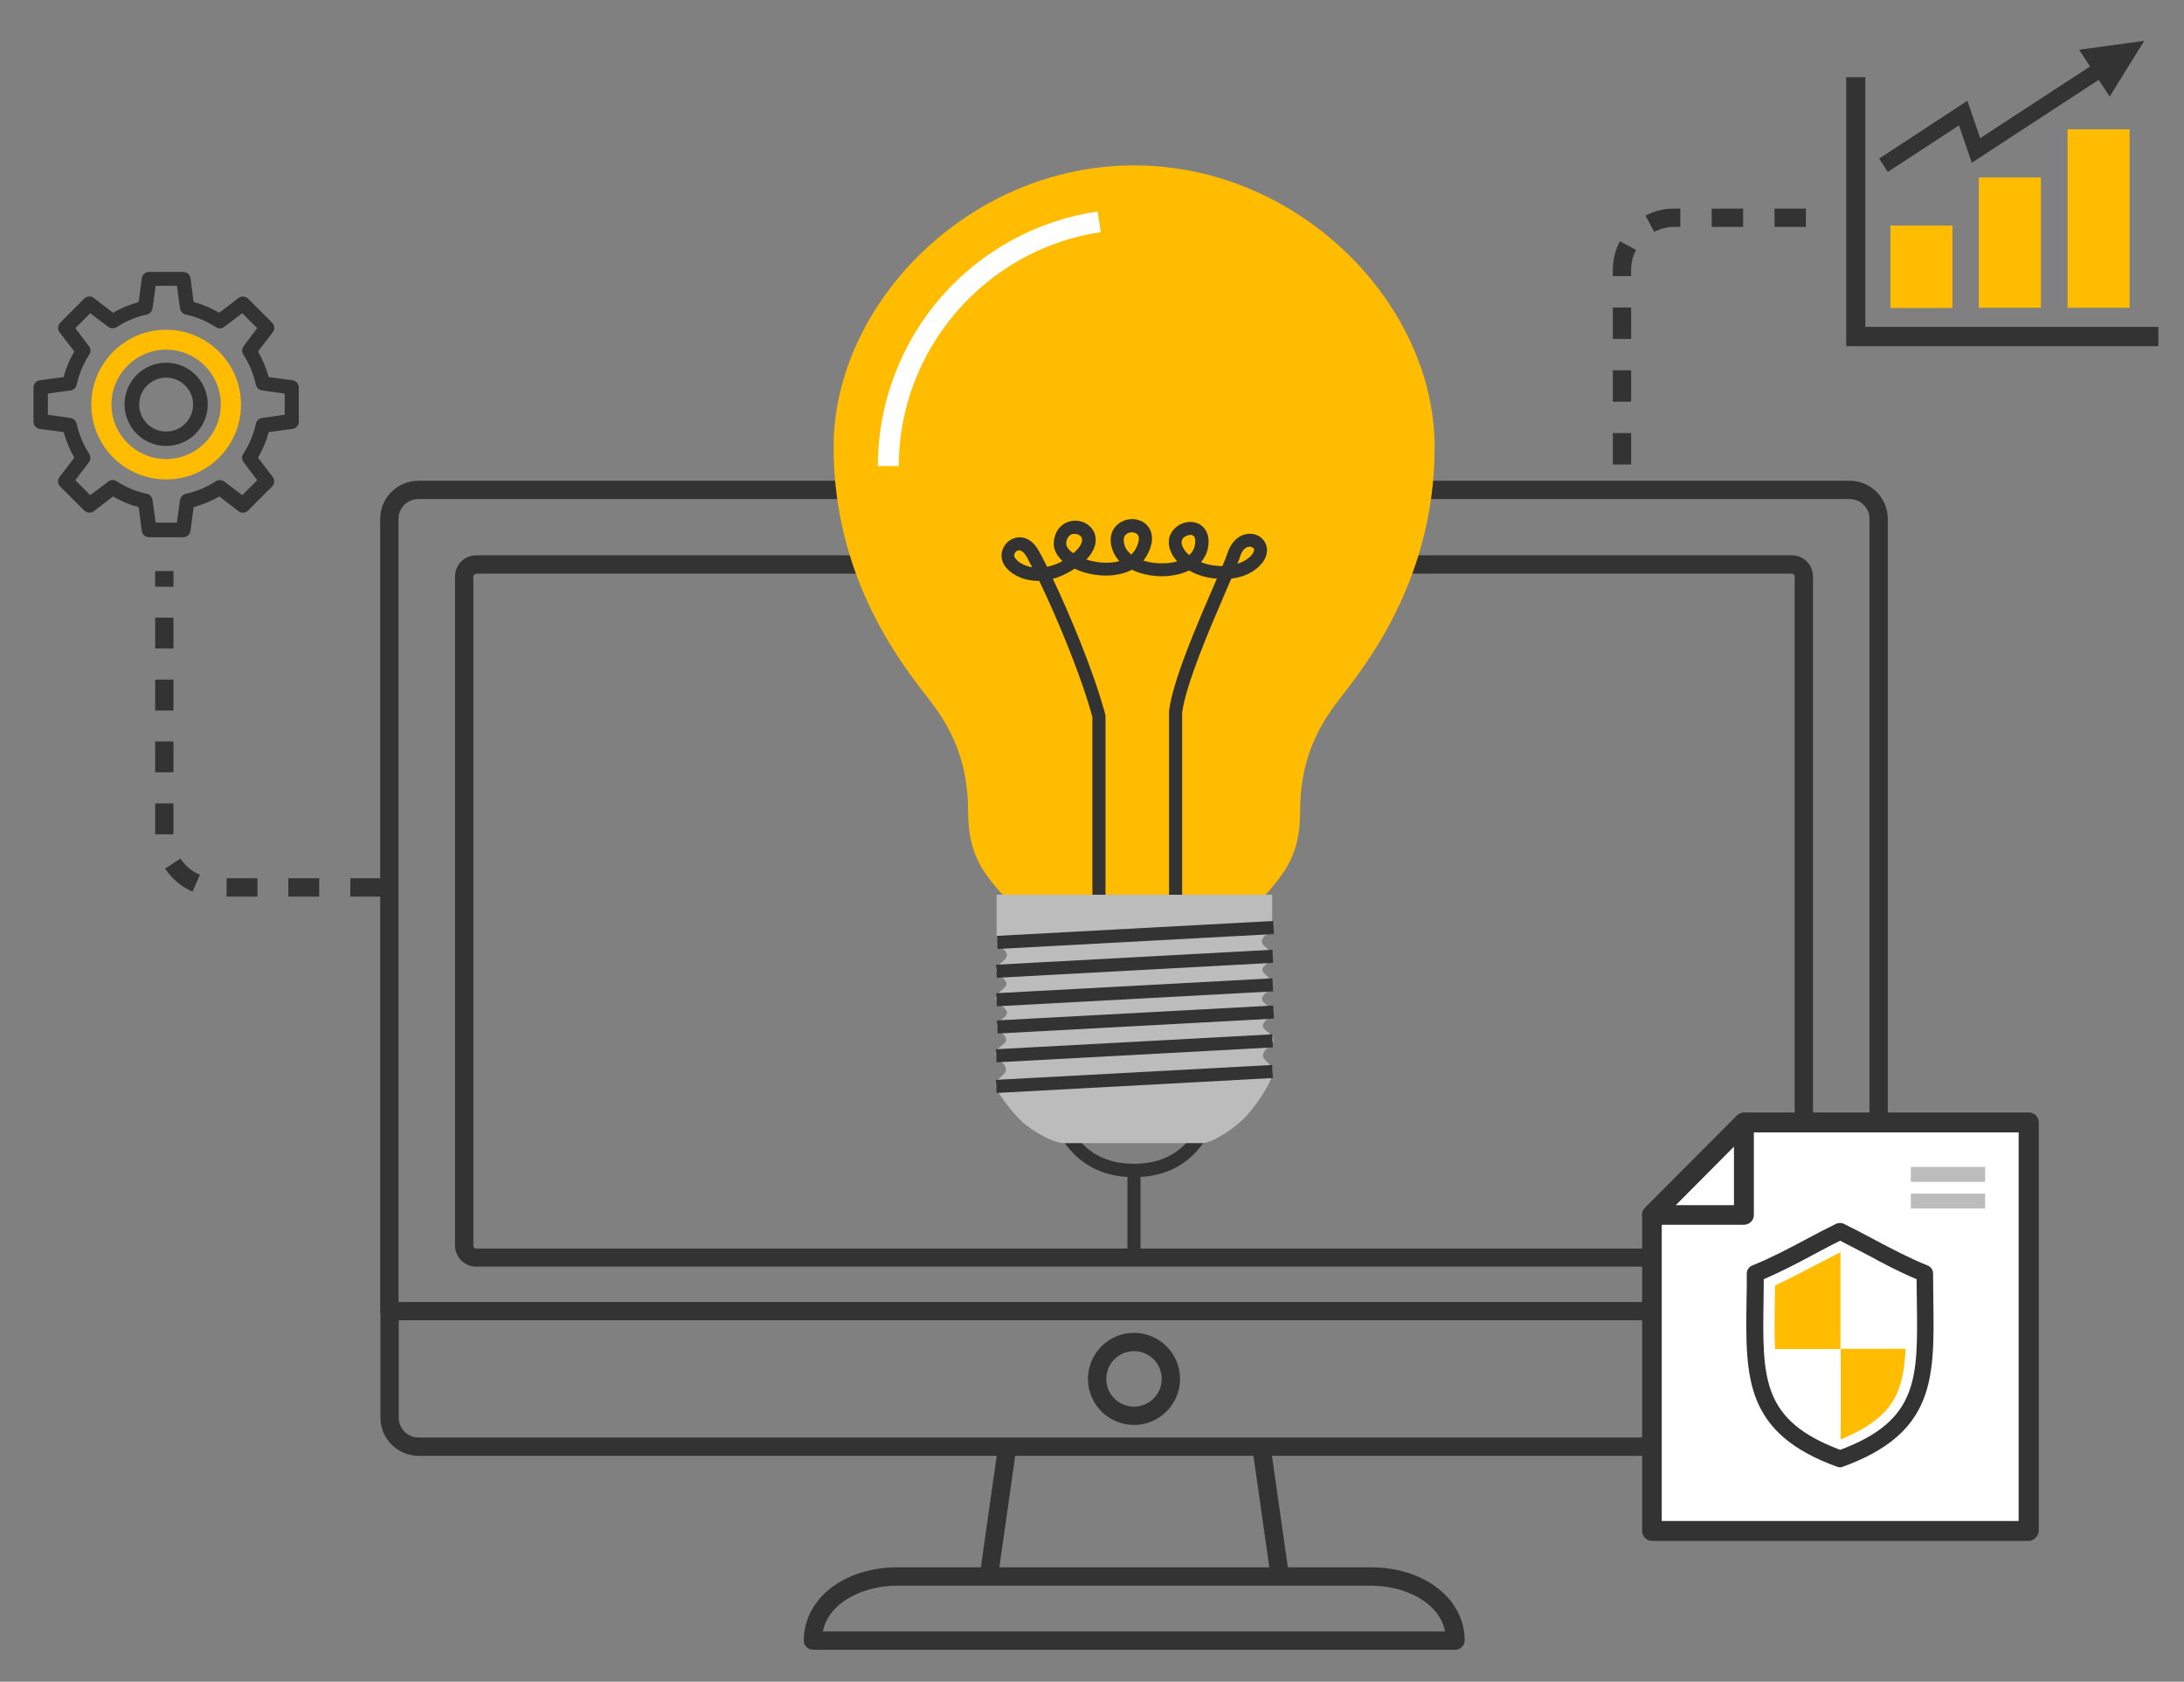 <?xml version="1.0" encoding="utf-8"?>
<!-- Generator: Adobe Illustrator 26.2.1, SVG Export Plug-In . SVG Version: 6.00 Build 0)  -->
<svg version="1.1" id="레이어_1" xmlns="http://www.w3.org/2000/svg" xmlns:xlink="http://www.w3.org/1999/xlink" x="0px"
	 y="0px" viewBox="0 0 834.7 642.6" style="enable-background:new 0 0 834.7 642.6;" xml:space="preserve">
<rect x="0" y="0" width="834.7" height="642.6" fill="#808080" stroke="none"/>
<style type="text/css">
	.st0{fill:#333333;}
	.st1{fill:#FFBC01;}
	.st2{fill:#BCBCBC;}
	.st3{fill:#FFFFFF;}
	.st4{fill:#FF7631;}
</style>
<g>
	<rect x="356.3" y="574.1" transform="matrix(0.141 -0.99 0.99 0.141 -244.173 873.787)" class="st0" width="50.1" height="7"/>
</g>
<g>
	<rect x="482" y="552.5" transform="matrix(0.99 -0.141 0.141 0.99 -76.476 74.101)" class="st0" width="7" height="50.1"/>
</g>
<g>
	<path class="st0" d="M718,504.5H148.8c-1.9,0-3.5-1.6-3.5-3.5V198.3c0-8,6.5-14.6,14.6-14.6h547c8,0,14.6,6.5,14.6,14.6V501
		C721.5,502.9,720,504.5,718,504.5z M152.3,497.5h562.2V198.3c0-4.2-3.4-7.6-7.6-7.6h-547c-4.2,0-7.6,3.4-7.6,7.6V497.5z"/>
</g>
<g>
	<path class="st0" d="M707,556.3h-547c-8,0-14.6-6.5-14.6-14.6V501h7v40.7c0,4.2,3.4,7.6,7.6,7.6h547c4.2,0,7.6-3.4,7.6-7.6V501h7
		v40.7C721.5,549.7,715,556.3,707,556.3z"/>
</g>
<g>
	<path class="st0" d="M684.9,484H182c-4.5,0-8.1-3.6-8.1-8.1V220.3c0-4.5,3.6-8.1,8.1-8.1h502.8c4.5,0,8.1,3.6,8.1,8.1v255.6
		C692.9,480.4,689.3,484,684.9,484z M182,219.3c-0.6,0-1.1,0.5-1.1,1.1v255.6c0,0.6,0.5,1.1,1.1,1.1h502.8c0.6,0,1.1-0.5,1.1-1.1
		V220.3c0-0.6-0.5-1.1-1.1-1.1H182z"/>
</g>
<g>
	<path class="st0" d="M556.2,630.4H310.7c-1.9,0-3.5-1.6-3.5-3.5c0-16,15.4-28,35.8-28h181c20.4,0,35.8,12.1,35.8,28
		C559.7,628.9,558.1,630.4,556.2,630.4z M314.5,623.4h237.8c-2.3-11.4-15.7-17.5-28.4-17.5H343C330.3,605.9,316.8,612,314.5,623.4z"
		/>
</g>
<g>
	<path class="st0" d="M433.4,544.5c-9.7,0-17.6-7.9-17.6-17.6c0-9.7,7.9-17.6,17.6-17.6c9.7,0,17.6,7.9,17.6,17.6
		C451,536.6,443.1,544.5,433.4,544.5z M433.4,516.3c-5.8,0-10.6,4.7-10.6,10.6c0,5.8,4.7,10.6,10.6,10.6c5.8,0,10.6-4.7,10.6-10.6
		C444,521.1,439.3,516.3,433.4,516.3z"/>
</g>
<g>
	<g>
		<path class="st0" d="M433.4,449.8c-16.8,0-23.9-9.5-26.9-13.6c-0.2-0.3-0.4-0.6-0.6-0.8l3.9-3.1c0.2,0.3,0.4,0.6,0.7,0.9
			c2.8,3.7,8.5,11.5,22.9,11.5c14.3,0,20.1-7.8,22.9-11.5c0.3-0.4,0.5-0.7,0.7-0.9l3.9,3.1c-0.2,0.2-0.4,0.5-0.6,0.8
			C457.3,440.3,450.3,449.8,433.4,449.8z"/>
	</g>
	<path class="st1" d="M483.7,341.9c7.4-8.5,13.2-15.4,13.2-31.9c0-17.4,5.3-29.6,13-40.2c7.7-10.6,38.4-44.3,38.4-99
		S496.5,63.2,433.4,63.2c-63.1,0-114.8,52.9-114.8,107.6s30.7,88.4,38.4,99c7.7,10.6,13,22.8,13,40.2c0,16.5,5.8,23.5,13.2,31.9"/>
	<path class="st2" d="M433.4,341.9h52.8v11.3c0,0,0.1,2.2-2.2,3.9c-2.4,1.8-2,3.3-0.6,4.6c1.7,1.6,4.5,3.1,2.3,5.2
		c-2.3,2.1-4.4,3.1-2.5,5.1c1.7,1.8,4.8,3.6,2.2,5.9c-2.4,2.2-4.5,3.5-1.8,5.7c2.4,2.1,3.7,3.2,1.6,5c-2,1.8-3.6,3.1-1.7,4.9
		c1.9,1.7,4.7,3.3,2.3,5.6c-2.3,2.1-4.2,3.7-2.4,5.8c1.9,2.2,3.8,2.6,2.6,6.5c-1.2,4.2-6.2,11.3-9.9,15.3
		c-4.3,4.5-12.6,10.1-16.8,10.1c-4.1,0-25.7,0-25.7,0s-22.8,0-26.9,0s-12-4.5-15.9-8c-3.8-3.5-8.1-9.3-9.6-12.1
		c-1.9-3.5,0.7-4.3,2.6-6.5c1.8-2.1-0.2-3.6-2.4-5.8c-2.4-2.3,0.3-3.9,2.3-5.6c1.9-1.7,0.3-3-1.7-4.9c-2.1-1.8-0.8-3,1.6-5
		c2.6-2.2,0.5-3.6-2-5.6c-2.9-2.3,0.7-4.2,2.4-6c1.8-2-0.3-3-2.5-5.1c-2.3-2.1,0.6-3.7,2.2-5.2c1.4-1.3,1.8-2.8-0.6-4.6
		c-2.3-1.7-2.2-3.9-2.2-3.9v-16.6H433.4z"/>
	<g>
		<path class="st0" d="M451.8,341.9h-5V272c0-0.1,0-0.2,0-0.3c1.4-11.6,10.7-33.1,16.9-47.4c0.5-1.1,0.9-2.2,1.4-3.2
			c-0.1,0-0.2,0-0.2,0c-3.9-0.3-7.5-1.4-10.4-3.1c-2.3,1.1-5,1.8-8.1,2.1c-4.6,0.4-9.7-0.4-13.8-2.4c-5.5,2.9-13,2.8-19.2,0.7
			c-0.9-0.3-1.8-0.7-2.7-1.1c-3,2-5.8,3.2-8.3,3.9c6.4,13.5,15.5,35.1,20,51.7c0.1,0.2,0.1,0.4,0.1,0.7v68.3h-5V274
			c-4.6-16.9-14-38.9-20.3-52c-2.7,0-4.9-0.5-6.4-1c-4-1.4-7.1-4.1-7.8-7c-0.9-3.3,1-6.9,4.2-8.2c2.8-1.1,6.8-0.6,9.7,4.5
			c0.8,1.4,2,3.6,3.3,6.3c1.8-0.4,3.7-1,5.9-2.2c-2.5-2.3-3.7-5-3.3-7.8c0.7-5.1,4.2-7.2,7.1-7.6c3.6-0.4,7.1,1.5,8.4,4.7
			c0.6,1.6,1.4,5.4-3.1,10.1c4,1.3,8.8,1.7,12.6,0.6c-1-1.1-1.8-2.3-2.4-3.7c-1.8-4.5-0.9-8.5,2.4-10.8c3.1-2.2,7.5-2,10.2,0.4
			c1.4,1.3,4.2,5,0.3,12c-0.4,0.7-0.8,1.3-1.3,1.9c2.7,0.9,5.8,1.2,9,1c0.8-0.1,2.3-0.2,3.9-0.7c-0.7-0.8-1.4-1.7-1.9-2.6
			c-2-3.7-1.7-7.4,1-10c2.5-2.5,6.5-3.2,9.4-1.6c1.4,0.8,4.5,3.2,3.2,9.4c-0.4,1.9-1.3,3.6-2.6,5.1c1.9,0.8,4,1.3,6.3,1.4
			c0.6,0.1,1.3,0.1,1.9,0.1c0.9-2.1,1.6-3.9,1.9-4.9c1.4-4.3,4.3-7,7.8-7.4c2.8-0.3,5.4,1,6.6,3.3c1.3,2.3,0.9,5.3-1.1,7.8
			c-2.6,3.3-6.8,5.4-11.8,6c-0.7,1.6-1.5,3.4-2.3,5.3c-6,13.9-15,34.9-16.5,45.9V341.9z M389.5,210.3c-0.2,0-0.4,0-0.6,0.1
			c-0.9,0.4-1.5,1.4-1.2,2.3c0.2,0.8,1.9,2.6,4.6,3.5c0.6,0.2,1.3,0.4,2.2,0.6c-0.8-1.6-1.6-3-2.1-4
			C392,212,390.8,210.3,389.5,210.3z M477.6,208.9c-0.1,0-0.1,0-0.2,0c-1.5,0.1-2.8,1.6-3.5,3.9c-0.2,0.7-0.5,1.6-1,2.6
			c2.4-0.7,4.3-1.9,5.6-3.5c0.7-0.9,1-1.8,0.7-2.3C478.9,209.2,478.3,208.9,477.6,208.9z M454.9,204.4c-0.8,0-1.8,0.4-2.5,1
			c-1.3,1.3-0.8,2.9-0.1,4.1c0.5,1,1.3,1.8,2.2,2.6c1-0.9,1.8-2,2.1-3.5c0.2-1,0.6-3.3-0.7-4C455.7,204.4,455.3,204.4,454.9,204.4z
			 M432.6,203.4c-0.7,0-1.5,0.2-2,0.6c-1.6,1.1-1.2,3.3-0.6,4.9c0.4,1.1,1.3,2.1,2.4,3c0.6-0.6,1.1-1.2,1.5-1.9
			c1.5-2.7,1.8-4.9,0.7-5.9C434,203.6,433.3,203.4,432.6,203.4z M410.7,204c-0.1,0-0.3,0-0.4,0c-1.5,0.2-2.5,1.3-2.8,3.3
			c-0.2,1.3,0.8,2.8,2.7,4.1c3.1-2.6,3.7-4.7,3.2-5.9C413.1,204.7,411.9,204,410.7,204z"/>
	</g>
	<g>
		
			<rect x="380.9" y="354.6" transform="matrix(0.999 -5.390572e-02 5.390572e-02 0.999 -18.622 23.903)" class="st0" width="105.7" height="5"/>
	</g>
	<g>
		
			<rect x="380.6" y="365.6" transform="matrix(0.999 -5.410190e-02 5.410190e-02 0.999 -19.282 23.99)" class="st0" width="105.7" height="5"/>
	</g>
	<g>
		
			<rect x="380.6" y="376.5" transform="matrix(0.999 -5.392893e-02 5.392893e-02 0.999 -19.809 23.927)" class="st0" width="105.7" height="5"/>
	</g>
	<g>
		
			<rect x="380.9" y="386.9" transform="matrix(0.999 -5.390572e-02 5.390572e-02 0.999 -20.358 23.95)" class="st0" width="105.7" height="5"/>
	</g>
	<g>
		
			<rect x="380.5" y="397.9" transform="matrix(0.999 -5.390572e-02 5.390572e-02 0.999 -20.953 23.942)" class="st0" width="105.7" height="5"/>
	</g>
	<g>
		
			<rect x="380.5" y="409.6" transform="matrix(0.999 -5.390572e-02 5.390572e-02 0.999 -21.584 23.959)" class="st0" width="105.7" height="5"/>
	</g>
</g>
<g>
	<g>
		<path class="st0" d="M145.7,342.6h-11.8v-7h11.8V342.6z M122,342.6h-11.8v-7H122V342.6z M98.4,342.6H86.6v-7h11.8V342.6z
			 M73.6,340.7c-4.3-1.8-7.9-4.9-10.5-8.8l5.9-3.8c1.8,2.8,4.4,4.9,7.4,6.2L73.6,340.7z M66.3,318.8h-7V307h7V318.8z M66.3,295.1h-7
			v-11.8h7V295.1z M66.3,271.5h-7v-11.8h7V271.5z M66.3,247.8h-7V236h7V247.8z"/>
	</g>
	<g>
		<rect x="59.3" y="218.2" class="st0" width="7" height="6"/>
	</g>
</g>
<g>
	<path class="st0" d="M690.2,79.7v7h-12v-7H690.2z M666.2,79.7v7h-12v-7H666.2z M642.2,79.7v7h-2.3c-2.7,0-5.3,0.7-7.7,1.9l-3.3-6.2
		c3.4-1.8,7.1-2.7,10.9-2.7H642.2z M625.3,95.5c-1.3,2.4-1.9,5-1.9,7.7v2.3h-7v-2.3c0-3.8,0.9-7.6,2.7-11L625.3,95.5z M623.4,117.5
		v12h-7v-12H623.4z M623.4,141.5v12h-7v-12H623.4z M623.4,165.5v12h-7v-12H623.4z"/>
</g>
<g>
	<rect x="722.5" y="86.2" class="st1" width="23.7" height="31.5"/>
	<rect x="756.3" y="67.8" class="st1" width="23.7" height="49.8"/>
	<rect x="790.2" y="49.4" class="st1" width="23.7" height="68.2"/>
	<polygon class="st0" points="748.7,47.9 753.6,62.2 802.1,30.5 806.3,36.9 819.5,15.6 794.6,19 798.8,25.4 756.8,52.8 751.9,38.5 
		718.2,60.6 721.5,65.7 	"/>
	<polygon class="st0" points="712.9,124.9 712.9,29.5 705.6,29.5 705.6,132.3 824.9,132.3 824.9,124.9 	"/>
</g>
<g>
	<g>
		<path class="st0" d="M70,205.3H57c-1.4,0-2.6-1-2.8-2.4l-1.2-9.1c-3.4-0.9-6.7-2.3-9.8-4.1l-7.3,5.6c-1.1,0.9-2.7,0.7-3.7-0.2
			l-9.2-9.2c-1-1-1.1-2.6-0.2-3.7l5.6-7.3c-1.8-3.1-3.1-6.4-4.1-9.8l-9.1-1.2c-1.4-0.2-2.4-1.4-2.4-2.8v-13c0-1.4,1-2.6,2.4-2.8
			l9.1-1.2c0.9-3.4,2.3-6.7,4.1-9.8l-5.6-7.3c-0.9-1.1-0.7-2.7,0.2-3.7l9.2-9.2c1-1,2.6-1.1,3.7-0.2l7.3,5.6
			c3.1-1.8,6.4-3.1,9.8-4.1l1.2-9.1c0.2-1.4,1.4-2.4,2.8-2.4h13c1.4,0,2.6,1,2.8,2.4l1.2,9.1c3.4,0.9,6.7,2.3,9.8,4.1l7.3-5.6
			c1.1-0.9,2.7-0.7,3.7,0.2l9.2,9.2c1,1,1.1,2.6,0.2,3.7l-5.6,7.3c1.8,3.1,3.1,6.3,4.1,9.8l9.1,1.2c1.4,0.2,2.4,1.4,2.4,2.8v13
			c0,1.4-1,2.6-2.4,2.8l-9.1,1.2c-0.9,3.4-2.3,6.7-4.1,9.8l5.6,7.3c0.9,1.1,0.7,2.7-0.2,3.7l-9.2,9.2c-1,1-2.6,1.1-3.7,0.2l-7.3-5.6
			c-3.1,1.8-6.3,3.1-9.8,4.1l-1.2,9.1C72.6,204.2,71.4,205.3,70,205.3z M59.5,199.7h8.1l1.2-8.6c0.2-1.2,1-2.1,2.2-2.4
			c4.1-0.9,8-2.5,11.5-4.8c1-0.6,2.3-0.6,3.2,0.1l6.9,5.2l5.7-5.7l-5.2-6.9c-0.7-0.9-0.8-2.2-0.1-3.2c2.3-3.5,3.9-7.4,4.8-11.5
			c0.2-1.2,1.2-2,2.4-2.2l8.6-1.2v-8.1l-8.6-1.2c-1.2-0.2-2.1-1-2.4-2.2c-0.9-4.1-2.5-8-4.8-11.5c-0.6-1-0.6-2.3,0.1-3.2l5.2-6.9
			l-5.7-5.7l-6.9,5.2c-0.9,0.7-2.2,0.8-3.2,0.1c-3.5-2.3-7.4-3.9-11.5-4.8c-1.2-0.2-2-1.2-2.2-2.4l-1.2-8.6h-8.1l-1.2,8.6
			c-0.2,1.2-1,2.1-2.2,2.4c-4.1,0.9-8,2.5-11.5,4.8c-1,0.6-2.3,0.6-3.2-0.1l-6.9-5.2l-5.7,5.7l5.2,6.9c0.7,0.9,0.8,2.2,0.1,3.2
			c-2.3,3.6-3.9,7.4-4.8,11.5c-0.2,1.2-1.2,2-2.4,2.2l-8.6,1.2v8.1l8.6,1.2c1.2,0.2,2.1,1,2.4,2.2c0.9,4.1,2.5,8,4.8,11.5
			c0.6,1,0.6,2.3-0.1,3.2l-5.2,6.9l5.7,5.7l6.9-5.2c0.9-0.7,2.2-0.8,3.2-0.1c3.5,2.3,7.4,3.9,11.5,4.8c1.2,0.2,2,1.2,2.2,2.4
			L59.5,199.7z M63.5,170.4c-8.8,0-15.9-7.1-15.9-15.9s7.1-15.9,15.9-15.9c8.8,0,15.9,7.1,15.9,15.9S72.3,170.4,63.5,170.4z
			 M63.5,144.3c-5.7,0-10.3,4.6-10.3,10.3c0,5.7,4.6,10.3,10.3,10.3c5.7,0,10.3-4.6,10.3-10.3C73.8,148.9,69.1,144.3,63.5,144.3z"/>
	</g>
	<g>
		<path class="st1" d="M63.5,126c-15.8,0-28.6,12.8-28.6,28.6c0,15.8,12.8,28.6,28.6,28.6c15.8,0,28.6-12.8,28.6-28.6
			C92.1,138.8,79.2,126,63.5,126z M63.5,175.4c-11.5,0-20.9-9.3-20.9-20.9c0-11.5,9.4-20.9,20.9-20.9c11.5,0,20.9,9.4,20.9,20.9
			C84.4,166.1,75,175.4,63.5,175.4z"/>
	</g>
</g>
<g>
	<path class="st3" d="M343.5,178.1h-8c0-23.7,8.6-46.7,24.2-64.6c15.4-17.7,36.7-29.3,59.8-32.7l1.2,7.9
		C376.6,95.2,343.5,133.6,343.5,178.1z"/>
</g>
<g>
	<path class="st3" d="M631.8,583.1h141.4V427.8h-84.4c-31.5,0-57,25.5-57,57V583.1z"/>
	<g>
		<path class="st1" d="M703.5,478.5C703.5,478.5,703.5,478.5,703.5,478.5c-2.8,1.3-5.4,2.7-8.2,4.2l-0.1,0
			c-5.4,2.8-10.9,5.8-16.8,8.5c0,1.8,0,3.5-0.1,5.3v0.1c-0.1,7-0.2,13.3,0.1,18.9h25V478.5z"/>
		<path class="st1" d="M703.5,550c15.2-6.2,19.6-13,21.8-18.3c1.9-4.6,2.7-10,3-16.3h-24.8V550z"/>
		<g>
			<path class="st0" d="M703.3,560.7c-0.4,0-0.7-0.1-1.1-0.2c-35.4-12.8-35.1-33.9-34.7-63.1c0.1-3.5,0.1-7.1,0.1-10.8
				c0-1.3,0.8-2.5,2-3c7.2-2.9,13.8-6.4,20.2-9.8c3.9-2.1,7.9-4.2,12-6.2c0.9-0.4,1.9-0.4,2.8,0c4.1,2,8.1,4.1,12,6.2
				c6.4,3.4,13,6.9,20.2,9.8c1.2,0.5,2,1.7,2,3c0,3.8,0.1,7.3,0.1,10.8c0.4,29.2,0.7,50.3-34.7,63.1
				C704.1,560.6,703.7,560.7,703.3,560.7z M674.1,488.8c0,3-0.1,5.9-0.1,8.7c-0.4,29.1-0.7,45.3,29.3,56.5
				c30-11.2,29.7-27.4,29.3-56.5c0-2.8-0.1-5.7-0.1-8.7c-6.7-2.8-12.9-6.1-18.8-9.3c-3.4-1.8-6.9-3.6-10.4-5.4
				c-3.5,1.7-7,3.6-10.4,5.4C687,482.7,680.8,485.9,674.1,488.8z"/>
		</g>
	</g>
	<g>
		<g>
			<g>
				<path class="st0" d="M775.3,588.8H631.4c-2.1,0-3.8-1.7-3.8-3.8V464.2c0-1,0.4-2,1.1-2.7l35.2-35.3c0.7-0.7,1.7-1.1,2.7-1.1
					h108.8c2.1,0,3.8,1.7,3.8,3.8V585C779,587.1,777.4,588.8,775.3,588.8z M635.1,581.2h136.4V432.7H668.1l-33,33.1V581.2z"/>
			</g>
			<g>
				<path class="st0" d="M666.5,468h-35.1c-0.9,0-1.8-0.3-2.5-0.9c-1.7-1.6-1.7-4.1-0.2-5.5l35.2-35.3c1.5-1.5,4-1.5,5.5,0.2
					c0.6,0.7,0.9,1.6,0.9,2.5v35.3C670.3,466.3,668.6,468,666.5,468z M640.4,460.5h22.3V438L640.4,460.5z"/>
			</g>
		</g>
		<rect x="730.3" y="445.9" class="st2" width="28.4" height="5.7"/>
		<rect x="730.3" y="456.1" class="st2" width="28.4" height="5.7"/>
	</g>
</g>
<g>
	<rect x="430.9" y="447.3" class="st0" width="5" height="33.2"/>
</g>
<g>
	<g>
		<path class="st0" d="M1281.1,98.1h-7V86.5h7V98.1z M1281.1,75h-7V63.5h7V75z M1281.1,52h-7v-6.8c0-1.3-0.2-2.6-0.5-3.8l6.8-1.7
			c0.5,1.8,0.7,3.7,0.7,5.6V52z M1268.7,33.5c-2.4-2.1-5.3-3.4-8.5-3.8l0.8-7c4.6,0.5,8.8,2.4,12.3,5.5L1268.7,33.5z M1249.2,29.6
			h-11.5v-7h11.5V29.6z"/>
	</g>
</g>
<g>
	<path class="st0" d="M1412.3,115.3h-7V96.9c0-8.2-7-14.9-15.6-14.9h-94.9v-7h94.9c12.5,0,22.6,9.8,22.6,21.9V115.3z"/>
</g>
<g>
	<g>
		
			<rect x="1432.2" y="527.8" transform="matrix(0.141 -0.99 0.99 0.141 726.601 1898.882)" class="st0" width="49.8" height="6.2"/>
	</g>
	<g>
		<rect x="1557.4" y="506" transform="matrix(0.99 -0.141 0.141 0.99 -59.202 224.987)" class="st0" width="6.2" height="49.8"/>
	</g>
	<g>
		<path class="st0" d="M1791.2,458h-564.1v-6.2h561V154.5c0-4.4-3.5-7.9-7.9-7.9h-542.9c-4.4,0-7.9,3.5-7.9,7.9v326.9h-6.2V154.5
			c0-7.8,6.3-14.1,14.1-14.1h542.9c7.8,0,14.1,6.3,14.1,14.1v300.4C1794.3,456.6,1792.9,458,1791.2,458z"/>
	</g>
	<g>
		<path class="st0" d="M1780.2,509.4h-542.9c-7.8,0-14.1-6.3-14.1-14.1v-14.9h6.2v14.9c0,4.4,3.5,7.9,7.9,7.9h542.9
			c4.4,0,7.9-3.5,7.9-7.9v-40.4h6.2v40.4C1794.3,503,1788,509.4,1780.2,509.4z"/>
	</g>
	<g>
		<path class="st0" d="M1758.3,437.7h-506.6v-6.2h506.6c0.8,0,1.4-0.7,1.4-1.4V176.4c0-0.8-0.7-1.4-1.4-1.4h-499
			c-0.8,0-1.4,0.7-1.4,1.4v258.8h-6.2V176.4c0-4.2,3.4-7.6,7.6-7.6h499c4.2,0,7.6,3.4,7.6,7.6V430
			C1765.9,434.2,1762.5,437.7,1758.3,437.7z"/>
	</g>
	<g>
		<path class="st0" d="M1630.6,583H1387c-1.7,0-3.1-1.4-3.1-3.1c0-15.6,15.1-27.4,35.1-27.4h179.6c20,0,35.1,11.8,35.1,27.4
			C1633.7,581.6,1632.3,583,1630.6,583z M1390.3,576.8h236.9c-2-11.8-15.7-18.1-28.7-18.1H1419
			C1406.1,558.6,1392.4,565,1390.3,576.8z"/>
	</g>
	<g>
		<path class="st0" d="M1508.8,497.6c-9.4,0-17.1-7.7-17.1-17.1c0-9.4,7.7-17.1,17.1-17.1c9.4,0,17.1,7.7,17.1,17.1
			C1525.8,490,1518.2,497.6,1508.8,497.6z M1508.8,469.7c-6,0-10.9,4.9-10.9,10.9c0,6,4.9,10.9,10.9,10.9c6,0,10.9-4.9,10.9-10.9
			C1519.6,474.6,1514.8,469.7,1508.8,469.7z"/>
	</g>
</g>
<g>
	<g>
		<path class="st0" d="M1602.4,342.8l-2.5-6.6c10.5-3.9,21.3-11.2,29.9-17.1c5.6-3.8,10.1-6.8,13.4-8.2l2.8,6.4
			c-2.7,1.2-7.2,4.2-12.3,7.6C1624.8,331.1,1613.6,338.6,1602.4,342.8z"/>
	</g>
	<g>
		<path class="st0" d="M1593.8,229.2c-1.2,0-2.4-0.1-3.5-0.2c-8.2-0.8-21.6-2.7-32.4-4.2c-5-0.7-9.4-1.3-12.7-1.7
			c-6.9-0.9-15.4-1-21.5-0.4l-0.8-7c6.7-0.7,15.6-0.6,23.1,0.4c3.3,0.4,7.7,1,12.7,1.8c10.7,1.5,24,3.4,32.1,4.1
			c4.4,0.4,9.1-0.2,14.9-1.8l1.9,6.7C1602.6,228.5,1598,229.2,1593.8,229.2z"/>
	</g>
	<g>
		<path class="st0" d="M1549.9,294.3c-1.9,0-3.4-1.5-3.5-3.3c-0.1-1.9,1.4-3.6,3.3-3.7c11.6-0.5,27.6-3.3,37.6-9.4
			c1.7-1,3.8-0.5,4.8,1.2c1,1.7,0.5,3.8-1.2,4.8c-11.2,6.8-28.5,9.8-40.9,10.4C1550,294.3,1549.9,294.3,1549.9,294.3z"/>
	</g>
	<g>
		<path class="st0" d="M1378.4,318.4c-3.9-3.6-8.4-7.2-12.9-10.4l4-5.7c4.8,3.4,9.5,7.2,13.6,11L1378.4,318.4z"/>
	</g>
	<g>
		<path class="st0" d="M1497.1,416.8c-1.1,0-2.2-0.1-3.3-0.2c-8.5-1.1-16.9-6.1-30.1-17.8c-1-0.9-2.2-2-3.6-3.3l4.8-5.1
			c1.4,1.3,2.5,2.3,3.5,3.2c11.9,10.6,19.5,15.2,26.4,16.1c4.5,0.6,9-0.5,11.7-2.9c1.9-1.7,2.9-4,2.9-6.8c0-1.3,0.7-2.5,1.9-3.1
			c1.2-0.6,2.5-0.5,3.6,0.2c8.8,6,17.4,7,22.6,2.4c5.3-4.7,5.2-8.7,4.5-12.7c-0.2-1.4,0.4-2.9,1.7-3.6c1.2-0.7,2.8-0.6,4,0.3
			c0.4,0.3,11.1,8.5,20.7,0.1c2.5-2.2,3.8-4.7,3.9-7.8c0.2-4.6-2.2-9.4-4.6-11.9c-1.2-1.2-1.3-3.1-0.3-4.5c1-1.4,2.8-1.8,4.3-1.1
			c11,5.2,19.5,4.2,25.4-3c3.5-4.3,4.7-11.5-2.5-18.8c-9-9.3-18-17.1-26.4-24.2c-3.2-2.7-6-5.3-8.9-8.1
			c-5.1-4.9-10.9-10.4-20.9-17.9l-2-1.5c-13-9.9-19-14.4-28.4-19.4l3.3-6.2c9.9,5.2,16.4,10.2,29.4,20l2,1.5
			c10.2,7.8,16.2,13.4,21.4,18.4c2.8,2.7,5.5,5.2,8.6,7.8c8.5,7.2,17.7,15.2,26.9,24.7c10.3,10.7,8,21.8,2.9,28.1
			c-3.8,4.6-11.5,10.9-24.6,8.1c0.9,2.6,1.4,5.5,1.3,8.3c-0.2,4.9-2.4,9.3-6.3,12.7c-8.2,7.1-17.3,6.2-23.7,3.5
			c-0.5,3.9-2.3,8.1-7.1,12.4c-6.7,5.9-16.6,6.1-26.6,0.9c-0.9,2.5-2.3,4.7-4.4,6.4C1507.5,415.1,1502.5,416.8,1497.1,416.8z"/>
	</g>
	<g>
		<path class="st0" d="M1521.2,222.1c-4.5-3.4-9.1-6.9-13.2-9.4c-6.4-3.9-14.9-2.7-20.9-1c-16.8,4.8-37.7,7.1-43.7,7.7
			c-7.4,0.7-24.4,0.8-38.8,0.2l0.3-7c14.1,0.6,30.6,0.5,37.8-0.2c5.8-0.6,26.2-2.8,42.4-7.4c7.3-2.1,17.9-3.5,26.5,1.7
			c4.3,2.6,9.2,6.3,13.8,9.8L1521.2,222.1z"/>
	</g>
	<g>
		<path class="st0" d="M1391.1,343.3c-9.1,0-18.5-4.5-20-15.2c-0.6-4.5,0.6-9,3.3-12.1c2.4-2.7,5.7-4.2,9.5-4.2
			c9.8-0.1,16.7,7,19.2,14c0.4,1.1,0.7,2.2,0.8,3.2l-6.9,1c-0.1-0.6-0.3-1.2-0.5-1.9c-1.2-3.5-5.3-9.4-12.5-9.4c0,0-0.1,0-0.1,0
			c-1.9,0-3.3,0.6-4.3,1.8c-1.4,1.6-2,4.1-1.6,6.6c1.4,10.2,14.5,9,15.1,9l0.7,7C1392.9,343.3,1392,343.3,1391.1,343.3z"/>
	</g>
	<g>
		<path class="st0" d="M1409.2,366.1c-2.7,0-5.8-0.6-9.2-2.3c-5.3-2.5-8.7-6.2-10.3-10.8c-2.5-7.5,0.6-15.3,2.7-19.3
			c2.4-4.6,6.9-8.1,12.1-9.4c4.9-1.2,9.9-0.2,14,2.7c6.9,4.9,9.9,12.2,9,22.3l-7-0.6c0.7-7.6-1.2-12.6-6.1-16
			c-3.2-2.2-6.3-2.1-8.4-1.6c-3.2,0.8-6.1,3-7.5,5.8c-1.3,2.4-4,8.6-2.2,13.9c1,2.9,3.1,5.1,6.7,6.8c4.2,2,8,2.1,11.4,0.2l3.4,6.1
			C1415.6,365,1412.7,366.1,1409.2,366.1z"/>
	</g>
	<g>
		<path class="st0" d="M1570.1,364.9c-0.8,0-1.5-0.3-2.2-0.8c-7.9-6.4-18.1-15.3-21.2-18.3c-4.9-4.7-7-8.6-7.5-13.9
			c-0.2-1.9,1.2-3.6,3.2-3.8c1.9-0.2,3.6,1.2,3.8,3.2c0.3,3.1,1.2,5.5,5.4,9.5c3,2.9,13,11.7,20.8,17.9c1.5,1.2,1.7,3.4,0.5,4.9
			C1572.2,364.5,1571.2,364.9,1570.1,364.9z"/>
	</g>
	<g>
		<path class="st0" d="M1545.4,389.7c-0.7,0-1.5-0.2-2.1-0.7c-7.2-5.4-15.9-13-20.6-17.1l-1.5-1.3c-4.1-3.6-6.4-5.4-8-5.7
			c-1.9-0.3-3.2-2.1-2.9-4c0.3-1.9,2.1-3.2,4-2.9c3.3,0.5,6.1,2.6,11.5,7.3l1.5,1.3c4.6,4.1,13.2,11.6,20.1,16.8
			c1.5,1.2,1.9,3.3,0.7,4.9C1547.5,389.2,1546.5,389.7,1545.4,389.7z"/>
	</g>
	<g>
		<path class="st0" d="M1512.8,403.4c-0.8,0-1.6-0.3-2.3-0.8c-3.2-2.7-7-6.1-10.1-8.9c-2.4-2.1-4.4-4-5.4-4.8
			c-0.6-0.5-1.2-1-1.8-1.5c-2.5-2.2-3.6-3.1-6-2.9c-1.9,0.2-3.6-1.3-3.8-3.2c-0.2-1.9,1.3-3.6,3.2-3.8c5.5-0.5,8.5,2.2,11.2,4.6
			c0.5,0.4,1,0.9,1.6,1.4c1.1,0.9,3.1,2.7,5.6,5c3,2.7,6.8,6.1,9.9,8.7c1.5,1.2,1.7,3.5,0.4,4.9
			C1514.8,403,1513.8,403.4,1512.8,403.4z"/>
	</g>
	<g>
		<path class="st0" d="M1460,292c-4.3,0-8.5-0.8-12.1-2.8c-3.3-1.9-5.5-4.7-6.3-8.2c-1.8-7.9,4-16.7,5.1-18.5c0.9-1.3,2.6-3.9,4.6-7
			c3.6-5.4,8-12.1,11.6-17.2c6.7-9.5,17.2-11.2,25.7-12.5c6.6-1,15.5-4.3,22-6.7c1.7-0.6,3.2-1.2,4.6-1.7c7.9-2.8,22.8-2,31.1-1.3
			c1.9,0.2,3.4,1.9,3.2,3.8s-1.9,3.4-3.8,3.2c-12.9-1.1-23.4-0.8-28.1,0.9c-1.3,0.5-2.8,1-4.5,1.6c-6.8,2.5-16.1,6-23.3,7.1
			c-9.1,1.4-16.5,3-21.1,9.6c-3.5,5-7.9,11.7-11.5,17.1c-2.1,3.2-3.8,5.8-4.7,7.1c-1.8,2.6-5,8.7-4.1,12.9c0.4,1.6,1.3,2.7,2.9,3.6
			c8.1,4.5,21.8,0.4,28.3-4.1c6.3-4.4,11.3-9.8,14.9-15.9c0.5-0.9,1.5-1.5,2.5-1.7c0.1,0,9.2-1.3,19.2-4.9c1.8-0.7,3.8,0.3,4.5,2.1
			c0.7,1.8-0.3,3.8-2.1,4.5c-8.2,2.9-15.7,4.4-18.9,5c-4,6.4-9.4,11.9-16,16.6C1478.4,288.4,1469,292,1460,292z"/>
	</g>
	<g>
		<path class="st0" d="M1457.3,282.4c-2.8,0-5.7-0.8-8.5-2.3c-2.1-1.1-3.4-3-3.9-5.3c-1.2-6.1,4.2-14.2,6.2-16.6
			c0.4-0.5,0.7-0.9,1.1-1.3c2.2-2.8,4.3-5.4,8.6-5.4c0.7,0,1.4,0.1,2.1,0.2c1,0.2,9.5,1.8,12.1,6.5c1.1,2,3,7.4-2.4,15
			C1468.3,279.2,1463,282.4,1457.3,282.4z M1460.9,257.5c-1.3,0-1.9,0.6-4,3.1c-0.4,0.4-0.7,0.9-1.1,1.4c-2,2.4-5.5,8.6-4.9,11.6
			c0.1,0.6,0.3,0.9,0.8,1.2c2,1.1,3.9,1.6,5.6,1.6c4.6,0,8.2-3.7,10.5-6.8c3.5-4.8,2.6-7.6,2-8.6c-0.5-1-3.8-2.7-7.9-3.4
			C1461.5,257.5,1461.2,257.5,1460.9,257.5z"/>
	</g>
	<g>
		<path class="st0" d="M1430.7,388.2c-3.3,0-6.8-1-10.1-2.9c-9.7-5.7-12.4-14.8-7.7-26.3l0.2-0.4c1.6-4,4.3-10.6,10.3-13.2
			c3.4-1.5,7.4-1.3,11.6,0.4c7.9,3.2,12.4,12,11.9,23.5l-7-0.3c0.3-6.5-1.5-14.3-7.5-16.7c-2.5-1-4.6-1.2-6.3-0.4
			c-3.4,1.4-5.3,6.2-6.5,9.4l-0.2,0.4c-4.3,10.6,0,14.9,4.8,17.7c3.7,2.2,7.6,2.5,10.4,1l3.3,6.2
			C1435.8,387.6,1433.3,388.2,1430.7,388.2z"/>
	</g>
	<g>
		<path class="st0" d="M1451.7,405c-3.1,0-6.3-0.9-9.4-2.7c-9.2-5.4-12.1-15-7.8-25.6c1.3-3.3,5.4-13.4,14.9-13.4
			c2.1,0,4.4,0.5,6.6,1.6c4.8,2.2,8.3,6.1,10,11c2.7,7.8,0.7,16.7-1.3,20.7C1462.1,402,1457.3,405,1451.7,405z M1449.4,370.2
			c-3.2,0-5.9,2.9-8.4,9c-4,9.9,1.3,14.9,4.8,17c1.9,1.1,3.9,1.7,5.8,1.7c3,0,5.3-1.5,6.8-4.5c1.2-2.4,3.1-9.4,1-15.3
			c-1.1-3.2-3.2-5.5-6.4-7C1451.8,370.6,1450.5,370.2,1449.4,370.2z"/>
	</g>
	<g>
		<path class="st0" d="M1361,324.4c-0.4,0-0.9-0.1-1.3-0.3l-20.2-8.4l2.7-6.5l17,7.1l46-109.8l-17-7.1l2.7-6.5l20.3,8.4
			c0.9,0.4,1.5,1,1.9,1.9c0.4,0.9,0.4,1.8,0,2.7l-48.7,116.3C1363.6,323.6,1362.3,324.4,1361,324.4z"/>
	</g>
	<polygon class="st1" points="1162.4,88.6 1162.4,254.6 1335,326.3 1394,185.2 	"/>
	<g>
		<path class="st0" d="M1314.3,304.5L1314.3,304.5c-5.9,0-11.1-3.8-13-9.3c-2.4-7.2,1.4-15,8.6-17.5c1.4-0.5,2.9-0.7,4.4-0.7
			c5.9,0,11.1,3.8,13.1,9.3c1.2,3.5,0.9,7.2-0.7,10.5c-1.6,3.3-4.4,5.8-7.9,7C1317.3,304.2,1315.8,304.5,1314.3,304.5z
			 M1314.3,283.9c-0.7,0-1.5,0.1-2.2,0.4c-3.5,1.2-5.4,5.1-4.2,8.6c0.9,2.8,3.5,4.6,6.4,4.6c0,0,0,0,0,0c0.7,0,1.5-0.1,2.2-0.4
			c1.7-0.6,3.1-1.8,3.9-3.4c0.8-1.6,0.9-3.5,0.3-5.2C1319.8,285.7,1317.2,283.9,1314.3,283.9z"/>
	</g>
	<g>
		<path class="st0" d="M1278.2,290.3L1278.2,290.3c-5.9,0-11.1-3.8-13.1-9.3c-1.2-3.5-0.9-7.2,0.7-10.5c1.6-3.3,4.4-5.8,7.9-7
			c1.4-0.5,2.9-0.7,4.4-0.7c5.9,0,11.1,3.8,13.1,9.3c1.2,3.5,0.9,7.2-0.7,10.5c-1.6,3.3-4.4,5.8-7.9,7
			C1281.2,290,1279.7,290.3,1278.2,290.3z M1278.2,269.7c-0.7,0-1.5,0.1-2.2,0.4c-1.7,0.6-3.1,1.8-3.9,3.4c-0.8,1.6-0.9,3.5-0.3,5.2
			c0.9,2.8,3.5,4.6,6.4,4.6h0c0.7,0,1.5-0.1,2.2-0.4c1.7-0.6,3.1-1.8,3.9-3.4c0.8-1.6,0.9-3.5,0.3-5.2
			C1283.7,271.6,1281.1,269.7,1278.2,269.7z"/>
	</g>
	<g>
		<path class="st0" d="M1650.2,330.8c-0.4,0-0.9-0.1-1.3-0.3c-0.9-0.4-1.5-1-1.9-1.9l-48.7-116.3c-0.7-1.8,0.1-3.8,1.9-4.6l20.2-8.5
			l2.7,6.5l-17,7.2l46,109.8l17-7.1l2.7,6.5l-20.2,8.5C1651.1,330.8,1650.7,330.8,1650.2,330.8z"/>
	</g>
	<polygon class="st1" points="1855.2,91.7 1855.2,257.4 1676.2,332.8 1617.2,191.7 	"/>
	<g>
		<path class="st0" d="M1696.9,310.9c-1.5,0-3-0.2-4.4-0.7c-3.5-1.2-6.3-3.7-7.9-7c-1.6-3.3-1.9-7-0.7-10.5
			c1.9-5.6,7.1-9.3,13.1-9.3c1.5,0,3,0.2,4.4,0.7c3.5,1.2,6.3,3.7,7.9,7s1.9,7,0.7,10.5C1708.1,307.2,1702.8,310.9,1696.9,310.9z
			 M1696.9,290.3c-2.9,0-5.5,1.8-6.4,4.6c-0.6,1.7-0.5,3.6,0.3,5.2c0.8,1.6,2.2,2.8,3.9,3.4c0.7,0.2,1.4,0.4,2.2,0.4
			c2.9,0,5.5-1.8,6.4-4.6c0.6-1.7,0.5-3.6-0.3-5.2c-0.8-1.6-2.2-2.8-3.9-3.4C1698.4,290.5,1697.6,290.3,1696.9,290.3z"/>
	</g>
	<g>
		<path class="st0" d="M1733,296.7c-1.5,0-3-0.2-4.4-0.7c-7.2-2.5-11.1-10.3-8.6-17.5c1.9-5.6,7.1-9.3,13.1-9.3c1.5,0,3,0.2,4.4,0.7
			c3.5,1.2,6.3,3.7,7.9,7c1.6,3.3,1.9,7,0.7,10.5C1744.2,293,1738.9,296.7,1733,296.7z M1733,276.2c-2.9,0-5.5,1.9-6.4,4.6
			c-1.2,3.5,0.7,7.4,4.2,8.6c0.7,0.2,1.4,0.4,2.2,0.4c2.9,0,5.5-1.8,6.4-4.6c0.6-1.7,0.5-3.6-0.3-5.2c-0.8-1.6-2.2-2.8-3.9-3.4
			C1734.5,276.3,1733.8,276.2,1733,276.2z"/>
	</g>
</g>
<g>
	<g>
		<path class="st0" d="M1881.2,451.4v-0.7c0-4.8,2.5-7.7,6.4-7.7c3.9,0,6.6,2.7,6.6,7.3v0.7c0,4.7-2.6,7.8-6.6,7.8
			C1883.7,458.8,1881.2,456,1881.2,451.4z M1889.8,451.4v-1.1c0-2-0.8-3.1-2.2-3.1c-1.3,0-2,1.1-2,3.1v1.1c0,2.2,0.7,3.2,2,3.2
			C1889.2,454.6,1889.8,453.6,1889.8,451.4z M1890.2,469.9c-1.4,2-4.8-0.2-3.4-2.3l16.3-23.9c1.3-2,4.8,0.4,3.4,2.3L1890.2,469.9z
			 M1899.3,462.9v-0.6c0-4.8,2.6-7.7,6.5-7.7c3.8,0,6.6,2.7,6.6,7.4v0.6c0,4.8-2.7,7.7-6.6,7.7
			C1901.8,470.3,1899.3,467.6,1899.3,462.9z M1908,463v-1c0-2.2-0.8-3.2-2.1-3.2c-1.4,0-2.1,1-2.1,3.1v1c0,2.2,0.6,3.1,2.1,3.1
			C1907.3,466,1908,465.3,1908,463z"/>
	</g>
	<path class="st1" d="M1902.2,394.6v25.8c17.1,0,31,13.9,31,31h25.8C1959,420,1933.5,394.6,1902.2,394.6z"/>
	<g>
		<path class="st0" d="M1856.7,500.4L1856.7,500.4c-0.9,0-1.8-0.4-2.5-1c-3.7-3.7-7-7.9-9.6-12.5c-5.3-9.1-8.1-19.6-8.1-30.1
			c0-33.2,27-60.2,60.2-60.2c1.9,0,3.5,1.6,3.5,3.5v25.8c0,1.9-1.6,3.5-3.5,3.5c-15.1,0-27.5,12.3-27.5,27.5c0,4.8,1.3,9.6,3.7,13.7
			c1.2,2.1,2.7,4,4.4,5.7c0.7,0.7,1,1.5,1,2.5s-0.4,1.8-1,2.5l-18.2,18.2C1858.5,500,1857.6,500.4,1856.7,500.4z M1893.3,403.6
			c-27.7,1.8-49.7,25-49.7,53.1c0,9.3,2.5,18.5,7.1,26.6c1.7,3,3.8,5.9,6.1,8.5l13.3-13.3c-1.2-1.4-2.2-2.9-3.1-4.5
			c-3-5.2-4.6-11.2-4.6-17.2c0-17.8,13.6-32.5,31-34.3V403.6z"/>
	</g>
	<g>
		<path class="st0" d="M1896.8,517c-16.1,0-31.2-6.3-42.6-17.6c-1.4-1.4-1.4-3.6,0-4.9l18.2-18.2c1.3-1.3,3.6-1.3,4.9,0
			c5.2,5.2,12.1,8,19.4,8c9.8,0,18.9-5.3,23.8-13.7c2.4-4.2,3.7-8.9,3.7-13.7c0-1.9,1.6-3.5,3.5-3.5h25.8c1.9,0,3.5,1.6,3.5,3.5
			c0,10.6-2.8,21-8.1,30.1C1938.2,505.5,1918.2,517,1896.8,517z M1861.7,496.8c9.7,8.5,22,13.2,35.1,13.2
			c18.9,0,36.6-10.2,46.1-26.6c4.1-7.1,6.5-15,7-23.1h-18.9c-0.5,4.8-2,9.5-4.4,13.7c-6.2,10.6-17.6,17.2-29.8,17.2
			c-8,0-15.6-2.7-21.7-7.7L1861.7,496.8z"/>
	</g>
</g>
<g>
	<g>
		<path class="st0" d="M1200,74.7h-112.4c-3.9,0-7.1-3.2-7.1-7.1V-19c0-1.9,1.6-3.5,3.5-3.5h119.6c1.9,0,3.5,1.6,3.5,3.5v86.6
			C1207.1,71.5,1203.9,74.7,1200,74.7z M1087.5-15.5v83.1l112.5,0.1c0,0,0.1,0,0.1-0.1v-83.1H1087.5z"/>
	</g>
	<g>
		<path class="st0" d="M1190,63.5h-92.3c-3,0-5.4-2.4-5.4-5.4V-1.1c0-3,2.4-5.4,5.4-5.4h92.3c3,0,5.4,2.4,5.4,5.4v59.2
			C1195.3,61.1,1192.9,63.5,1190,63.5z M1098.3,57.5h91.1v-58h-91.1V57.5z"/>
	</g>
	<path class="st1" d="M1148.9,17.4c0,0.5-0.4,1-1,1h-8.3c-0.5,0-1-0.4-1-1V9c0-0.5,0.4-1,1-1h8.3c0.5,0,1,0.4,1,1V17.4z"/>
	<path class="st1" d="M1165.1,17.4c0,0.5-0.4,1-1,1h-8.3c-0.5,0-1-0.4-1-1V9c0-0.5,0.4-1,1-1h8.3c0.5,0,1,0.4,1,1V17.4z"/>
	<path class="st1" d="M1116.7,33.1c0,0.5-0.4,1-1,1h-8.3c-0.5,0-1-0.4-1-1v-8.3c0-0.5,0.4-1,1-1h8.3c0.5,0,1,0.4,1,1V33.1z"/>
	<path class="st1" d="M1132.8,33.1c0,0.5-0.4,1-1,1h-8.3c-0.5,0-1-0.4-1-1v-8.3c0-0.5,0.4-1,1-1h8.3c0.5,0,1,0.4,1,1V33.1z"/>
	<path class="st1" d="M1148.9,33.1c0,0.5-0.4,1-1,1h-8.3c-0.5,0-1-0.4-1-1v-8.3c0-0.5,0.4-1,1-1h8.3c0.5,0,1,0.4,1,1V33.1z"/>
	<path class="st1" d="M1165.1,33.1c0,0.5-0.4,1-1,1h-8.3c-0.5,0-1-0.4-1-1v-8.3c0-0.5,0.4-1,1-1h8.3c0.5,0,1,0.4,1,1V33.1z"/>
	<path class="st1" d="M1181.2,17.4c0,0.5-0.4,1-1,1h-8.3c-0.5,0-1-0.4-1-1V9c0-0.5,0.4-1,1-1h8.3c0.5,0,1,0.4,1,1V17.4z"/>
	<path class="st1" d="M1181.2,33.1c0,0.5-0.4,1-1,1h-8.3c-0.5,0-1-0.4-1-1v-8.3c0-0.5,0.4-1,1-1h8.3c0.5,0,1,0.4,1,1V33.1z"/>
	<path class="st1" d="M1116.7,48.9c0,0.5-0.4,1-1,1h-8.3c-0.5,0-1-0.4-1-1v-8.3c0-0.5,0.4-1,1-1h8.3c0.5,0,1,0.4,1,1V48.9z"/>
	<path class="st1" d="M1132.8,48.9c0,0.5-0.4,1-1,1h-8.3c-0.5,0-1-0.4-1-1v-8.3c0-0.5,0.4-1,1-1h8.3c0.5,0,1,0.4,1,1V48.9z"/>
	<path class="st1" d="M1148.9,48.9c0,0.5-0.4,1-1,1h-8.3c-0.5,0-1-0.4-1-1v-8.3c0-0.5,0.4-1,1-1h8.3c0.5,0,1,0.4,1,1V48.9z"/>
	<g>
		<rect x="1099.1" y="-29" class="st0" width="7" height="17.6"/>
	</g>
	<g>
		<rect x="1126.6" y="-29" class="st0" width="7" height="17.6"/>
	</g>
	<g>
		<rect x="1154" y="-29" class="st0" width="7" height="17.6"/>
	</g>
	<g>
		<rect x="1181.5" y="-29" class="st0" width="7" height="17.6"/>
	</g>
</g>
<g>
	<path class="st0" d="M1118.4,499.8h7V394.3c0-8.6,7-15.6,15.6-15.6h81.4v-7H1141c-12.5,0-22.6,10.1-22.6,22.6V499.8z"/>
</g>
<rect x="1274.1" y="108.2" class="st0" width="7" height="11.5"/>
<rect x="1216.1" y="22.6" class="st0" width="11.5" height="7"/>
<g>
	<g>
		<g>
			<path class="st0" d="M1837.5,321.4v7H1826v-7H1837.5z M1860.5,321.4v7H1849v-7H1860.5z M1878.8,321.4c1.9,0,3.7,0.2,5.6,0.7
				l-1.7,6.8c-1.2-0.3-2.5-0.5-3.8-0.5h-6.8v-7H1878.8z M1895.8,329.2c3,3.5,4.9,7.7,5.5,12.3l-7,0.8c-0.4-3.1-1.7-6.1-3.8-8.5
				L1895.8,329.2z M1901.4,353.4v11.5h-7v-11.5H1901.4z"/>
		</g>
	</g>
	<rect x="1804.4" y="321.5" class="st0" width="11.5" height="7"/>
	<rect x="1894.4" y="374.9" class="st0" width="7" height="11.5"/>
</g>
<g>
	<path class="st1" d="M1184.5,620.6l-16.9-15.8c0,0,0,0,0,0h-57.2c0,0,0,0,0,0v-68.2c0,0,0,0,0,0h89.3c0,0,0,0,0,0v68.2c0,0,0,0,0,0
		h-14.5c0,0,0,0,0,0L1184.5,620.6C1184.5,620.6,1184.5,620.6,1184.5,620.6"/>
	<g>
		<path class="st0" d="M1078.8,612.3c-1.5,0-2.7-1.2-2.7-2.6l-0.7-15.8H1061c-1.5,0-2.7-1.2-2.7-2.7v-79.8c0-1.5,1.2-2.7,2.7-2.7
			h110.2c1.5,0,2.7,1.2,2.7,2.7v79.8c0,1.5-1.2,2.7-2.7,2.7h-71.6l-19,17.7C1080.1,612,1079.4,612.3,1078.8,612.3z M1080.7,591
			l0.5,12.6l15.5-14.4c0.5-0.5,1.2-0.7,1.9-0.7h70V514h-104.8v74.4h14.3C1079.4,588.4,1080.6,589.6,1080.7,591z"/>
	</g>
	<g>
		<rect x="1096.8" y="545.6" class="st0" width="58.4" height="5.4"/>
	</g>
	<g>
		<rect x="1081.5" y="532.5" class="st0" width="53.3" height="5.4"/>
	</g>
	<g>
		<rect x="1081.5" y="558" class="st0" width="53.3" height="5.4"/>
	</g>
	<g>
		<rect x="1081.5" y="567.8" class="st0" width="53.3" height="5.4"/>
	</g>
</g>
<g>
	<polygon class="st1" points="1561.5,1143.8 1561.5,1223.9 1464.7,1223.9 1464.7,1113.3 1528.8,1113.3 1561.5,1113.3 	"/>
	<g>
		<path class="st0" d="M1600.9,1212.5h-102.5c-2,0-3.7-1.7-3.7-3.7V1084c0-2,1.7-3.7,3.7-3.7h67.8c1,0,2,0.4,2.7,1.2l14.9,15.8
			c1,1.1,1.3,2.6,0.7,4c-0.6,1.4-1.9,2.2-3.4,2.2h-65.6v85.9h68.4v-83.1c0-1.5,0.9-2.9,2.3-3.4c1.4-0.6,3-0.2,4,0.8l13.4,13.7
			c0.7,0.7,1.1,1.6,1.1,2.6v88.9C1604.6,1210.9,1603,1212.5,1600.9,1212.5z M1502.1,1205.1h95.1v-83.7l-6-6.1v77.7
			c0,2-1.7,3.7-3.7,3.7h-75.8c-2,0-3.7-1.7-3.7-3.7v-93.3c0-2,1.7-3.7,3.7-3.7h60.8l-7.9-8.4h-62.5V1205.1z"/>
	</g>
	<polygon class="st1" points="1564.7,1121.2 1604.3,1121.2 1604.3,1118.3 1568,1080.6 1564.7,1080.6 	"/>
	<g>
		<rect x="1523.7" y="1135.4" class="st0" width="52.1" height="5.9"/>
		<rect x="1523.7" y="1151.5" class="st0" width="52.1" height="5.9"/>
		<rect x="1523.7" y="1119.3" class="st0" width="23.5" height="5.9"/>
		<rect x="1523.7" y="1167.6" class="st0" width="52.1" height="5.9"/>
	</g>
</g>
<g>
	<g>
		<rect x="1435.5" y="1324.4" class="st0" width="5.7" height="7"/>
	</g>
	<g>
		<path class="st0" d="M1526.4,1331.4h-11.6v-7h11.6V1331.4z M1503.2,1331.4h-11.6v-7h11.6V1331.4z M1480.1,1331.4h-11.6v-7h11.6
			V1331.4z M1456.9,1331.4h-11.6v-7h11.6V1331.4z M1539.2,1329.7l-2.7-6.5c2.9-1.2,5.4-3.3,7.2-6l5.9,3.8
			C1547,1324.9,1543.4,1327.9,1539.2,1329.7z M1553.1,1308.1h-7v-11.6h7V1308.1z M1553.1,1285h-7v-11.6h7V1285z M1553.1,1261.8h-7
			v-11.6h7V1261.8z"/>
	</g>
	<g>
		<rect x="1546.1" y="1232.9" class="st0" width="7" height="5.7"/>
	</g>
</g>
<g>
	<path class="st0" d="M776.8,1347.5h-7V1336h7V1347.5z M776.8,1324.6h-7v-1.1c0-4.1,1.1-8.1,3.3-11.7l6,3.6c-1.5,2.4-2.2,5.2-2.2,8
		V1324.6z M786,1309.3l-2.9-6.4c3-1.4,6.1-2,9.4-2h3.3v7h-3.3C790.2,1307.9,788,1308.4,786,1309.3z M887.3,1307.9h-11.4v-7h11.4
		V1307.9z M864.4,1307.9h-11.4v-7h11.4V1307.9z M841.5,1307.9H830v-7h11.4V1307.9z M818.6,1307.9h-11.4v-7h11.4V1307.9z"/>
</g>
<g>
	<rect x="824.5" y="1324.4" class="st0" width="89.2" height="7"/>
</g>
<g>
	<g>
		<path class="st0" d="M798.2,1468.1h-76.1c-1.9,0-3.5-1.6-3.5-3.5v-7.2c0-19,12.8-35.4,30.9-40.2v-0.1
			c-9.4-4.2-15.5-13.5-15.5-23.9c0-14.4,11.7-26.2,26.2-26.2c14.4,0,26.2,11.7,26.2,26.2c0,10.4-6.2,19.8-15.6,23.9v0.1
			c18.1,4.8,30.9,21.2,30.9,40.2v7.2C801.7,1466.6,800.2,1468.1,798.2,1468.1z M725.6,1461.1h69.1v-3.7c0-16.6-11.8-30.9-28.1-33.9
			c-1.7-0.3-2.8-1.8-2.8-3.4v-5.3c0-1.5,1-2.8,2.4-3.3c7.9-2.6,13.1-9.9,13.1-18.2c0-10.6-8.6-19.2-19.2-19.2s-19.2,8.6-19.2,19.2
			c0,8.3,5.3,15.6,13.1,18.2c1.4,0.5,2.4,1.8,2.4,3.3v5.3c0,1.7-1.2,3.1-2.8,3.4c-16.3,3.1-28.1,17.4-28.1,33.9V1461.1z"/>
	</g>
	<path class="st1" d="M814.7,1432.4v-3.9c6.5-2.2,11.3-8.3,11.3-15.6c0-9.1-7.4-16.4-16.4-16.4c-9.1,0-16.4,7.4-16.4,16.4
		c0,7.3,4.7,13.4,11.3,15.6v3.9c-3.2,0.6-6.2,1.8-8.9,3.3c3.9,6.4,6.2,13.8,6.2,21.8v7.2h35.4v-5.2
		C837.1,1446,827.4,1434.8,814.7,1432.4z"/>
</g>
<g>
	<path class="st0" d="M1294,1189.2h-38.4c-1.9,0-3.5-1.6-3.5-3.5v-60h-21v-7h24.5c1.9,0,3.5,1.6,3.5,3.5v60h31.4v-75.7
		c0-6.8-7-12.2-15.7-12.2H1232v-7h42.8c12.5,0,22.7,8.6,22.7,19.2v79.2C1297.5,1187.7,1295.9,1189.2,1294,1189.2z"/>
</g>
<g>
	<path class="st0" d="M1070.9,1189.2h-38.4c-1.9,0-3.5-1.6-3.5-3.5v-79.2c0-10.6,10.2-19.2,22.7-19.2h16.1v7h-16.1
		c-8.7,0-15.7,5.5-15.7,12.2v75.7h31.4v-60c0-1.9,1.6-3.5,3.5-3.5h7.1v7h-3.6v60C1074.4,1187.7,1072.8,1189.2,1070.9,1189.2z"/>
</g>
<g>
	<rect x="1434.8" y="1186" class="st0" width="7" height="220.9"/>
</g>
<g>
	<path class="st0" d="M1307.4,1572.3H888.2c-1.9,0-3.5-1.6-3.5-3.5V1186h7v379.2h415.6V1572.3z"/>
</g>
<g>
	<path class="st0" d="M1385.9,1400.3h-170.2v-7h167.4l50.6-203.7H892.7l50.6,203.7h168.1v7H940.5c-1.6,0-3-1.1-3.4-2.7l-52.3-210.7
		c-0.3-1,0-2.2,0.6-3c0.7-0.8,1.7-1.3,2.8-1.3h550.1c1.1,0,2.1,0.5,2.8,1.3c0.7,0.8,0.9,2,0.6,3l-52.3,210.7
		C1388.9,1399.2,1387.5,1400.3,1385.9,1400.3z"/>
</g>
<g>
	<path class="st0" d="M1236.5,1178.9c-14.8,0-23.2-22.1-23.5-23.1l6.6-2.4c1.9,5.1,8.7,18.4,16.9,18.5c2.3-1.2,4.7-12.5,5-23.5
		c0-0.2,0-0.4,0.1-0.6c0-0.1,2.6-12,5.1-25.2l6.9,1.3c-2.4,12.1-4.7,23.1-5.1,25.1C1248.2,1158.2,1246.4,1178.9,1236.5,1178.9z"/>
</g>
<g>
	<g>
		<g>
			<path class="st1" d="M1546.2,1558.2c0,58.5-47.4,105.9-105.9,105.9s-105.9-47.4-105.9-105.9c0-58.5,47.4-105.9,105.9-105.9
				S1546.2,1499.7,1546.2,1558.2z"/>
			<path class="st0" d="M1440.2,1667.7c-60.3,0-109.4-49.1-109.4-109.4c0-60.3,49.1-109.4,109.4-109.4
				c60.3,0,109.4,49.1,109.4,109.4C1549.7,1618.6,1500.6,1667.7,1440.2,1667.7z M1440.2,1455.8c-56.5,0-102.4,46-102.4,102.4
				c0,56.5,46,102.4,102.4,102.4c56.5,0,102.4-46,102.4-102.4C1542.7,1501.7,1496.7,1455.8,1440.2,1455.8z"/>
		</g>
		<g>
			<path class="st0" d="M1440.2,1688.8c-72,0-130.6-58.6-130.6-130.6s58.6-130.6,130.6-130.6c72,0,130.6,58.6,130.6,130.6
				S1512.2,1688.8,1440.2,1688.8z M1440.2,1434.6c-68.2,0-123.6,55.5-123.6,123.6c0,68.2,55.5,123.6,123.6,123.6
				s123.6-55.5,123.6-123.6C1563.8,1490.1,1508.4,1434.6,1440.2,1434.6z"/>
		</g>
		<g>
			<g>
				<g>
					<g>
						<rect x="1436.7" y="1468.7" class="st0" width="7" height="17.6"/>
					</g>
				</g>
				<g>
					<g>
						<rect x="1436.7" y="1630.1" class="st0" width="7" height="17.6"/>
					</g>
				</g>
			</g>
			<g>
				<g>
					<g>
						<rect x="1512.1" y="1554.7" class="st0" width="17.6" height="7"/>
					</g>
				</g>
				<g>
					<g>
						<rect x="1350.7" y="1554.7" class="st0" width="17.6" height="7"/>
					</g>
				</g>
			</g>
			<g>
				<g>
					<g>
						
							<rect x="1493.8" y="1606.5" transform="matrix(0.707 -0.707 0.707 0.707 -703.643 1532.191)" class="st0" width="7" height="17.6"/>
					</g>
				</g>
				<g>
					<g>
						
							<rect x="1379.7" y="1492.3" transform="matrix(0.707 -0.707 0.707 0.707 -656.367 1417.887)" class="st0" width="7" height="17.6"/>
					</g>
				</g>
			</g>
			<g>
				<g>
					<g>
						
							<rect x="1374.4" y="1611.8" transform="matrix(0.707 -0.707 0.707 0.707 -737.057 1451.149)" class="st0" width="17.6" height="7"/>
					</g>
				</g>
				<g>
					<g>
						
							<rect x="1488.5" y="1497.7" transform="matrix(0.707 -0.707 0.707 0.707 -622.933 1498.014)" class="st0" width="17.6" height="7"/>
					</g>
				</g>
			</g>
		</g>
		<g>
			<polygon class="st0" points="1484.9,1561.7 1436.7,1561.7 1436.7,1494 1443.7,1494 1443.7,1554.7 1484.9,1554.7 			"/>
		</g>
	</g>
	<g>
		<path class="st4" d="M1449.3,1558.2c0,5-4.1,9.1-9.1,9.1c-5,0-9.1-4.1-9.1-9.1c0-5,4.1-9.1,9.1-9.1
			C1445.2,1549.1,1449.3,1553.2,1449.3,1558.2z"/>
		<path class="st0" d="M1440.2,1570.8c-6.9,0-12.6-5.6-12.6-12.6s5.6-12.6,12.6-12.6c6.9,0,12.6,5.6,12.6,12.6
			S1447.2,1570.8,1440.2,1570.8z M1440.2,1552.6c-3.1,0-5.6,2.5-5.6,5.6c0,3.1,2.5,5.6,5.6,5.6c3.1,0,5.6-2.5,5.6-5.6
			C1445.8,1555.1,1443.3,1552.6,1440.2,1552.6z"/>
	</g>
</g>
<g>
	<path class="st0" d="M1215.8,1432.6h-104.4c-1.9,0-3.5-1.6-3.5-3.5v-64.7c0-1.9,1.6-3.5,3.5-3.5h104.4c1.9,0,3.5,1.6,3.5,3.5v64.7
		C1219.3,1431,1217.7,1432.6,1215.8,1432.6z M1114.9,1425.6h97.4v-57.7h-97.4V1425.6z"/>
</g>
<path class="st1" d="M1050.4,1185.7l-36.5,34v98.5h73v-98.5L1050.4,1185.7z M1049.3,1223.9c-4.4,0-8-3.6-8-8c0-4.4,3.6-8,8-8
	c4.4,0,8,3.6,8,8C1057.4,1220.3,1053.8,1223.9,1049.3,1223.9z"/>
<g>
	<path class="st0" d="M1057.1,1215.1l-3.6-6c29.9-18.1,27-50.8,27-51.1c0-0.2,0-0.3,0-0.5c0-0.5,0.4-12.4-9.8-16.4l2.6-6.5
		c14,5.5,14.3,20.7,14.2,23C1087.8,1161.1,1089.7,1195.4,1057.1,1215.1z"/>
</g>
<g>
	<path class="st0" d="M1041.5,1214.3c-9.9-7.7-30.1-33.4-25.3-59.8c0.1-0.7,3.2-14.9,14.9-19.9l2.7,6.4
		c-8.4,3.6-10.8,14.7-10.8,14.8c-3.9,21.8,12.9,45.2,22.7,52.9L1041.5,1214.3z"/>
</g>
<rect x="932.1" y="1509" class="st2" width="84.6" height="8.7"/>
<rect x="932.1" y="1525.9" class="st2" width="84.6" height="8.7"/>
<rect x="932.1" y="1492.1" class="st2" width="84.6" height="8.7"/>
<g>
	<path class="st0" d="M1255.8,1022.4c-1.6-3.5-3.5-7.9-5.9-13.5c-8.1-18.9-17.5-46.6-23.8-64.9c-0.6-1.8-1.2-3.6-1.8-5.3h-7.4
		c0.8,2.3,1.6,4.8,2.6,7.5c6.3,18.4,15.8,46.2,24,65.4c2.4,5.7,4.4,10.1,5.9,13.6c6.5,14.6,6.5,14.6,6,30.6l0,0.6
		c-0.3,11.9-1.3,23.3-3.1,34.7l6.9,1.1c1.8-11.7,2.9-23.4,3.2-35.6l0-0.6C1262.9,1038.8,1262.8,1038.2,1255.8,1022.4z"/>
	<path class="st0" d="M1060.2,1042.9c0.4,4.8,1,10,1.7,15.5c0.7,5.6,1.4,11.5,1.8,17.1c1.5,17.9,2.1,30.6,2.1,30.6
		c0.3,10.1,6.2,17.9,16.2,21.4c8.6,3,18.6,2.2,22.9-1.5l0.3,6.2c0.4,9.8,12.2,15.1,22.9,15.9c8.5,0.6,15-1.7,17.8-6l0,0.9
		c0,0,0,0.1,0,0.1c0.6,7.5,11.3,12.4,21.6,13.3c10.8,1,18.4-2.6,20.3-9.6c0.1-0.3,0.2-0.6,0.2-1l0.2,2.4c0,0.4,0.1,0.8,0.3,1.1
		c3.6,8.3,12.2,10.3,19.5,10.3c4.2,0,7.9-0.7,9.9-1.1c7-1.5,9.5-7.7,11.6-13.1l0.3-0.8c6.7-16.7,5.7-47.3,5.5-52.2
		c1.2-3.9,6.4-24-2.8-39.3l-6,3.6c8.4,13.9,2,34,1.9,34.2c-0.1,0.4-0.2,0.8-0.2,1.3c0,0.3,1.5,33.5-5,49.9l-0.3,0.8
		c-2,5-3.4,8.2-6.6,8.9c-2.9,0.6-17.3,3.3-21.3-4.6l-3.7-53.7c-0.1-1.8-1.7-3.3-3.5-3.3c0,0-0.1,0-0.1,0c-1.9,0-3.4,1.5-3.4,3.4
		c-0.3,12-1.5,44.6-3.4,51.5c-1.1,4-7.6,4.9-12.9,4.4c-8.5-0.8-15-4.6-15.2-6.9l-2.4-56c-0.1-1.9-1.6-3.4-3.5-3.4c0,0,0,0,0,0
		c-1.9,0-3.4,1.5-3.5,3.4c0,0.4-1.3,40.2-3.3,50.9c-0.5,2.5-5.5,4-11.7,3.6c-7.7-0.5-16.2-4.2-16.4-9.2l-2.5-57.6
		c-0.1-1.9-1.7-3.4-3.6-3.3c-1.9,0.1-3.4,1.7-3.4,3.6c0.7,19.6,0,42.8-2.3,46.1c-1.1,1.3-8.6,2.8-16.1,0.2
		c-5.1-1.8-11.2-5.8-11.5-15c0-0.1-0.6-12.9-2.1-31c-0.5-5.7-1.2-11.6-1.9-17.3c-0.6-5.4-1.3-10.6-1.7-15.3
		c-2.2-25.8,9.8-63.6,32.7-103.6h-8C1069.2,979.2,1058,1016.1,1060.2,1042.9z"/>
</g>
</svg>

